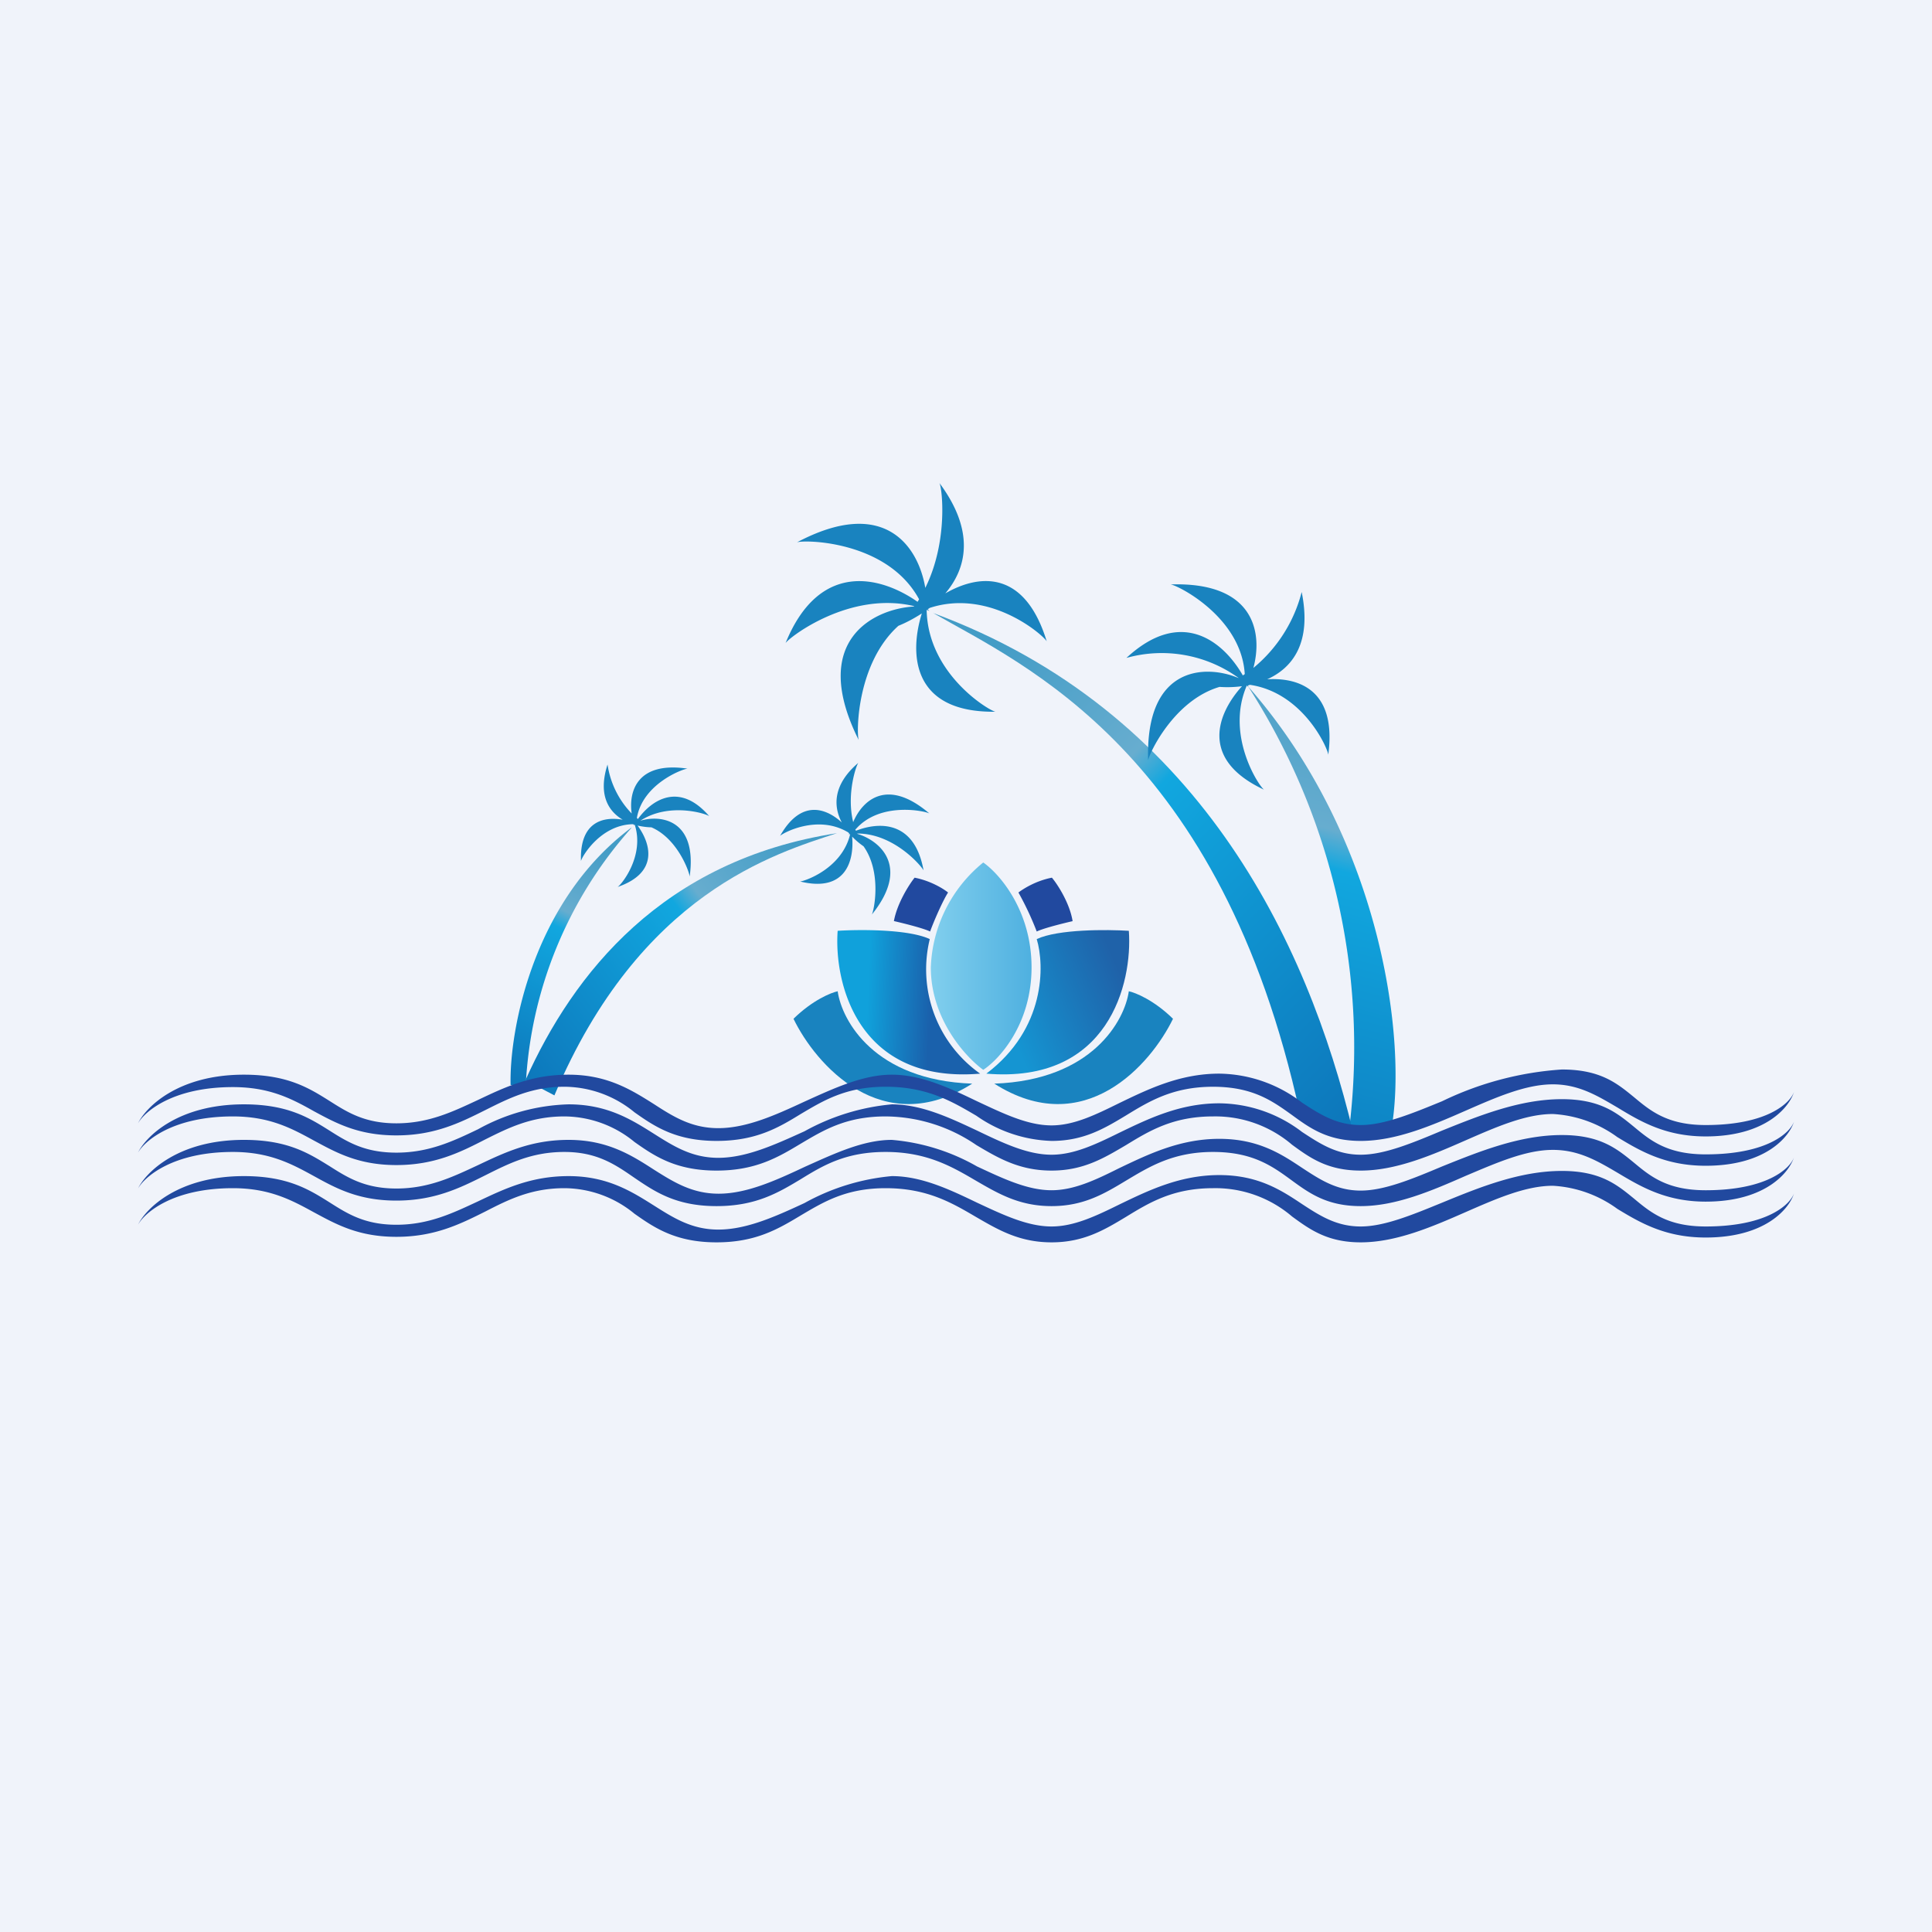 <?xml version="1.0" encoding="UTF-8"?>
<!-- by TradingView -->
<svg xmlns="http://www.w3.org/2000/svg" width="56" height="56" viewBox="0 0 56 56">
  <path fill="#F0F3FA" d="M0 0h56v56H0z"></path>
  <path d="M18.3 23.99c-2.88 2.15-3.54 5.93-3.5 7.46h.44A12.1 12.1 0 0 1 18.3 24Z" fill="url(#afsxyraro)"></path>
  <path d="M24.26 24.15c-5.05.78-7.64 4.06-9.03 7.16l.84.44c2.48-5.87 6.4-7.01 8.19-7.6Z" fill="url(#bfsxyraro)"></path>
  <path d="M36.18 19.9c3.9 4.44 4.62 10.35 4.14 12.88l-1.2-.16a19.35 19.35 0 0 0-2.94-12.72Z" fill="url(#cfsxyraro)"></path>
  <path d="M27.05 17.77c7.65 2.82 10.84 9.48 12.17 15.05l-1.54-.54c-2.29-10.5-8-13-10.63-14.51Z" fill="url(#dfsxyraro)"></path>
  <path d="m26.6 17.44.04-.07c-.92-1.7-3.32-1.73-3.54-1.65 2.55-1.35 3.52.13 3.72 1.32.67-1.35.49-2.9.41-3.04 1.04 1.4.79 2.47.17 3.2.97-.56 2.3-.7 2.94 1.39-.09-.17-1.64-1.54-3.39-.97l-.06.04.05.05-.07-.03h-.01v.01c.04 1.85 1.8 2.9 1.99 2.94-2.44.03-2.49-1.7-2.13-2.85-.23.15-.46.27-.68.36-1.21 1.09-1.22 3.1-1.15 3.31-1.44-2.88.43-3.8 1.6-3.87l.01-.01c-1.87-.45-3.62.9-3.73 1.07.99-2.43 2.79-1.92 3.82-1.2Zm9.42 2.14.06-.04c-.1-1.66-1.95-2.58-2.15-2.6 2.45-.08 2.67 1.42 2.4 2.42a4.2 4.2 0 0 0 1.4-2.2c.3 1.48-.27 2.2-1 2.53.95-.06 2.02.34 1.77 2.19 0-.16-.71-1.8-2.27-2.03l-.06.02.02.05a2.95 2.95 0 0 0-.05-.05c-.63 1.45.36 2.93.5 3.02-1.91-.89-1.33-2.24-.64-3a3.2 3.2 0 0 1-.65.02c-1.33.39-2.05 1.95-2.07 2.13-.09-2.76 1.68-2.78 2.61-2.39h.01a3.8 3.8 0 0 0-3.25-.58c1.62-1.5 2.83-.44 3.37.5Zm-17.53 4.16-.03-.03c.17-1 1.35-1.43 1.47-1.43-1.48-.22-1.71.68-1.62 1.3a2.58 2.58 0 0 1-.7-1.42c-.28.87.02 1.35.44 1.6-.57-.1-1.25.06-1.21 1.2.01-.1.55-1.05 1.5-1.07l.04.01-.01.03.03-.03v.01c.29.91-.4 1.75-.5 1.8 1.22-.42.95-1.28.58-1.78.14.03.28.05.4.05.77.33 1.11 1.32 1.11 1.43.23-1.66-.84-1.8-1.43-1.62.84-.55 1.93-.2 2-.13-.88-1.02-1.68-.46-2.07.08Zm6.3.3.02.04c.66-.26 1.7-.31 1.96 1.15-.04-.1-.84-1.07-1.92-1.07v.01c.64.19 1.55.94.42 2.34.06-.1.3-1.22-.24-1.98a2.2 2.2 0 0 1-.33-.28c.06.68-.17 1.63-1.51 1.3.1 0 1.2-.35 1.45-1.36v-.01h-.05l.03-.01a1.26 1.26 0 0 1-.03-.04c-.89-.54-1.91.02-1.98.1.6-1.06 1.32-.82 1.79-.39-.25-.47-.26-1.1.48-1.73-.06.07-.35.9-.15 1.72.26-.62.97-1.31 2.21-.25-.11-.07-1.43-.36-2.14.46Z" fill="#1983BF"></path>
  <path d="M26.98 28.04c0 1.5 1.01 2.6 1.52 2.97.46-.3 1.4-1.32 1.4-2.97 0-1.66-.94-2.72-1.4-3.04a4.1 4.1 0 0 0-1.52 3.04Z" fill="url(#efsxyraro)"></path>
  <path d="M28.41 31.12c-3.55.3-4.24-2.63-4.13-4.14.63-.04 2.05-.05 2.67.24a3.7 3.7 0 0 0 1.46 3.9Z" fill="url(#ffsxyraro)"></path>
  <path d="M28.59 31.12c3.55.3 4.24-2.63 4.13-4.14-.63-.04-2.05-.05-2.67.24.23.76.26 2.6-1.46 3.9Z" fill="url(#gfsxyraro)"></path>
  <path d="M24.29 28.73c-.2.04-.74.26-1.29.8.64 1.32 2.57 3.54 5.18 1.88-2.84-.1-3.78-1.83-3.9-2.68Zm8.42 0c.2.04.74.26 1.29.8-.64 1.32-2.57 3.54-5.18 1.88 2.84-.1 3.78-1.83 3.9-2.68Z" fill="#1983BF"></path>
  <path d="M25.92 26.7c.26.06.83.2 1.04.3.1-.28.36-.88.52-1.13-.12-.1-.5-.34-.97-.43-.16.2-.51.75-.6 1.26Zm5.17 0c-.26.06-.83.2-1.04.3a8.7 8.7 0 0 0-.53-1.13c.13-.1.5-.34.97-.43.17.2.52.75.6 1.26ZM4 32.56c.23-.47 1.16-1.41 3.07-1.41 1.27 0 1.89.39 2.48.76.52.33 1.02.65 1.94.65.94 0 1.64-.34 2.37-.68.76-.36 1.53-.73 2.62-.73 1.12 0 1.82.44 2.47.85.57.37 1.1.7 1.87.7.82 0 1.66-.38 2.5-.77.86-.39 1.7-.78 2.53-.78.86 0 1.68.39 2.47.77.75.35 1.46.7 2.16.7.65 0 1.28-.31 1.97-.65.83-.4 1.75-.85 2.89-.85a4 4 0 0 1 2.4.84c.52.34 1 .65 1.7.65.68 0 1.48-.33 2.36-.69a9.37 9.37 0 0 1 3.47-.92c1.12 0 1.6.4 2.09.8.48.4.97.81 2.08.81 1.79 0 2.45-.64 2.56-.96-.13.43-.81 1.29-2.56 1.29-1.17 0-1.9-.44-2.56-.84-.58-.34-1.12-.67-1.87-.67-.78 0-1.63.37-2.52.76-.98.43-2.02.88-3.05.88-.96 0-1.47-.37-1.99-.75-.56-.4-1.13-.82-2.29-.82-1.16 0-1.85.42-2.52.83-.63.38-1.23.74-2.16.74a4 4 0 0 1-2.18-.73c-.7-.41-1.42-.84-2.63-.84-1.15 0-1.8.4-2.46.79-.65.4-1.3.78-2.44.78-1.18 0-1.8-.42-2.38-.83a3.22 3.22 0 0 0-2.03-.74c-.96 0-1.62.34-2.3.68-.72.36-1.46.73-2.57.73-1.1 0-1.74-.35-2.39-.7-.64-.36-1.28-.7-2.35-.7-1.73 0-2.55.7-2.75 1.05Zm0 .85c.23-.47 1.16-1.4 3.07-1.4 1.27 0 1.89.39 2.48.76.52.33 1.02.64 1.94.64.94 0 1.64-.33 2.37-.68a5.73 5.73 0 0 1 2.62-.72c1.12 0 1.82.44 2.47.85.57.36 1.1.7 1.87.7.82 0 1.66-.39 2.5-.77a6.4 6.4 0 0 1 2.53-.78c.86 0 1.68.39 2.47.76.75.36 1.46.7 2.16.7.65 0 1.28-.3 1.97-.64.83-.4 1.75-.85 2.89-.85a4 4 0 0 1 2.4.83c.52.34 1 .66 1.7.66.68 0 1.48-.33 2.36-.7 1.07-.43 2.25-.91 3.47-.91 1.12 0 1.6.4 2.09.8.48.4.97.8 2.08.8 1.79 0 2.45-.63 2.56-.95-.13.43-.81 1.28-2.56 1.28-1.17 0-1.9-.43-2.56-.83a3.5 3.5 0 0 0-1.87-.67c-.78 0-1.63.37-2.52.76-.98.43-2.02.88-3.05.88-.96 0-1.47-.37-1.99-.75a3.42 3.42 0 0 0-2.29-.82c-1.16 0-1.85.42-2.52.83-.63.37-1.23.74-2.16.74-.93 0-1.54-.36-2.18-.74a4.7 4.7 0 0 0-2.63-.83c-1.15 0-1.8.4-2.46.79-.65.39-1.3.78-2.44.78-1.18 0-1.8-.42-2.38-.83a3.22 3.22 0 0 0-2.03-.74c-.96 0-1.62.33-2.3.67-.72.37-1.46.74-2.57.74-1.1 0-1.74-.36-2.39-.71-.64-.35-1.28-.7-2.35-.7-1.73 0-2.55.7-2.75 1.05Zm3.07-.37c-1.91 0-2.84.94-3.07 1.41.2-.35 1.02-1.06 2.75-1.06 1.07 0 1.71.35 2.35.7.65.36 1.3.71 2.39.71 1.11 0 1.85-.37 2.57-.73.68-.34 1.34-.68 2.3-.68.95 0 1.48.37 2.03.75.59.4 1.2.82 2.38.82 1.14 0 1.79-.39 2.44-.78.65-.4 1.3-.79 2.46-.79 1.2 0 1.93.43 2.63.84.64.37 1.25.73 2.18.73.93 0 1.53-.36 2.16-.74.67-.4 1.36-.83 2.52-.83s1.73.42 2.29.83c.52.38 1.03.74 1.99.74 1.03 0 2.07-.45 3.05-.88.9-.38 1.74-.75 2.52-.75.75 0 1.29.32 1.87.66.67.4 1.4.84 2.56.84 1.75 0 2.43-.86 2.56-1.29-.1.32-.77.96-2.56.96-1.11 0-1.6-.4-2.08-.8-.49-.4-.97-.8-2.09-.8-1.22 0-2.4.48-3.47.91-.88.37-1.68.7-2.36.7-.7 0-1.18-.32-1.7-.66-.6-.4-1.27-.84-2.4-.84-1.14 0-2.06.45-2.9.85-.68.34-1.31.64-1.96.64-.7 0-1.41-.34-2.16-.69a5.98 5.98 0 0 0-2.47-.77c-.83 0-1.67.4-2.52.78-.85.4-1.69.78-2.5.78-.77 0-1.31-.34-1.88-.7-.65-.42-1.35-.86-2.47-.86-1.09 0-1.86.37-2.62.73-.73.34-1.43.68-2.37.68-.92 0-1.42-.32-1.94-.65-.6-.37-1.21-.76-2.48-.76ZM4 35.5c.23-.47 1.16-1.41 3.07-1.41 1.27 0 1.89.39 2.48.76.52.33 1.02.65 1.94.65.94 0 1.64-.34 2.37-.68.76-.36 1.53-.73 2.62-.73 1.12 0 1.82.44 2.47.85.57.36 1.1.7 1.87.7.82 0 1.66-.38 2.5-.77a6.4 6.4 0 0 1 2.53-.78c.86 0 1.68.39 2.47.77.75.35 1.46.69 2.16.69.65 0 1.28-.3 1.97-.64.83-.4 1.75-.85 2.89-.85 1.13 0 1.8.44 2.4.84.52.34 1 .65 1.7.65.68 0 1.48-.33 2.36-.69 1.07-.44 2.25-.92 3.47-.92 1.12 0 1.6.4 2.09.8.48.4.97.81 2.08.81 1.79 0 2.45-.64 2.56-.96-.13.43-.81 1.28-2.56 1.28-1.17 0-1.9-.43-2.56-.83a3.5 3.5 0 0 0-1.87-.67c-.78 0-1.63.37-2.52.76-.98.43-2.02.88-3.05.88-.96 0-1.47-.37-1.99-.75a3.42 3.42 0 0 0-2.29-.82c-1.16 0-1.85.42-2.52.83-.63.38-1.23.74-2.16.74-.93 0-1.54-.36-2.18-.73-.7-.41-1.42-.84-2.63-.84-1.15 0-1.8.4-2.46.79-.65.39-1.3.78-2.44.78-1.18 0-1.8-.42-2.38-.83a3.22 3.22 0 0 0-2.03-.74c-.96 0-1.62.33-2.3.68-.72.36-1.46.73-2.57.73-1.1 0-1.74-.36-2.39-.71-.64-.35-1.28-.7-2.35-.7-1.73 0-2.55.7-2.75 1.06Z" fill="#21499F"></path>
  <defs>
    <linearGradient id="afsxyraro" x1="17.88" y1="24.7" x2="14.7" y2="31.26" gradientUnits="userSpaceOnUse">
      <stop stop-color="#439CC6"></stop>
      <stop offset=".3" stop-color="#67ADCF"></stop>
      <stop offset=".37" stop-color="#11A7DF"></stop>
      <stop offset="1" stop-color="#0D77BB"></stop>
    </linearGradient>
    <linearGradient id="bfsxyraro" x1="23.27" y1="24.78" x2="14.95" y2="30.93" gradientUnits="userSpaceOnUse">
      <stop stop-color="#439CC6"></stop>
      <stop offset=".3" stop-color="#67ADCF"></stop>
      <stop offset=".37" stop-color="#11A7DF"></stop>
      <stop offset="1" stop-color="#0D77BB"></stop>
    </linearGradient>
    <linearGradient id="cfsxyraro" x1="38.87" y1="19.21" x2="34.96" y2="34.55" gradientUnits="userSpaceOnUse">
      <stop stop-color="#439CC6"></stop>
      <stop offset=".3" stop-color="#67ADCF"></stop>
      <stop offset=".37" stop-color="#11A7DF"></stop>
      <stop offset="1" stop-color="#0D77BB"></stop>
    </linearGradient>
    <linearGradient id="dfsxyraro" x1="28.41" y1="19.11" x2="40.49" y2="31.04" gradientUnits="userSpaceOnUse">
      <stop stop-color="#439CC6"></stop>
      <stop offset=".3" stop-color="#67ADCF"></stop>
      <stop offset=".37" stop-color="#11A7DF"></stop>
      <stop offset="1" stop-color="#0D77BB"></stop>
    </linearGradient>
    <linearGradient id="efsxyraro" x1="26.86" y1="28.09" x2="30.29" y2="28.09" gradientUnits="userSpaceOnUse">
      <stop stop-color="#83D0EE"></stop>
      <stop offset="1" stop-color="#48ACDE"></stop>
    </linearGradient>
    <linearGradient id="ffsxyraro" x1="26.98" y1="28.67" x2="24.39" y2="28.55" gradientUnits="userSpaceOnUse">
      <stop stop-color="#1A61AC"></stop>
      <stop offset=".7" stop-color="#10A1DB"></stop>
    </linearGradient>
    <linearGradient id="gfsxyraro" x1="29.41" y1="30.18" x2="32.71" y2="28.76" gradientUnits="userSpaceOnUse">
      <stop stop-color="#1595D2"></stop>
      <stop offset="1" stop-color="#1F62A9"></stop>
    </linearGradient>
  </defs>
</svg>
